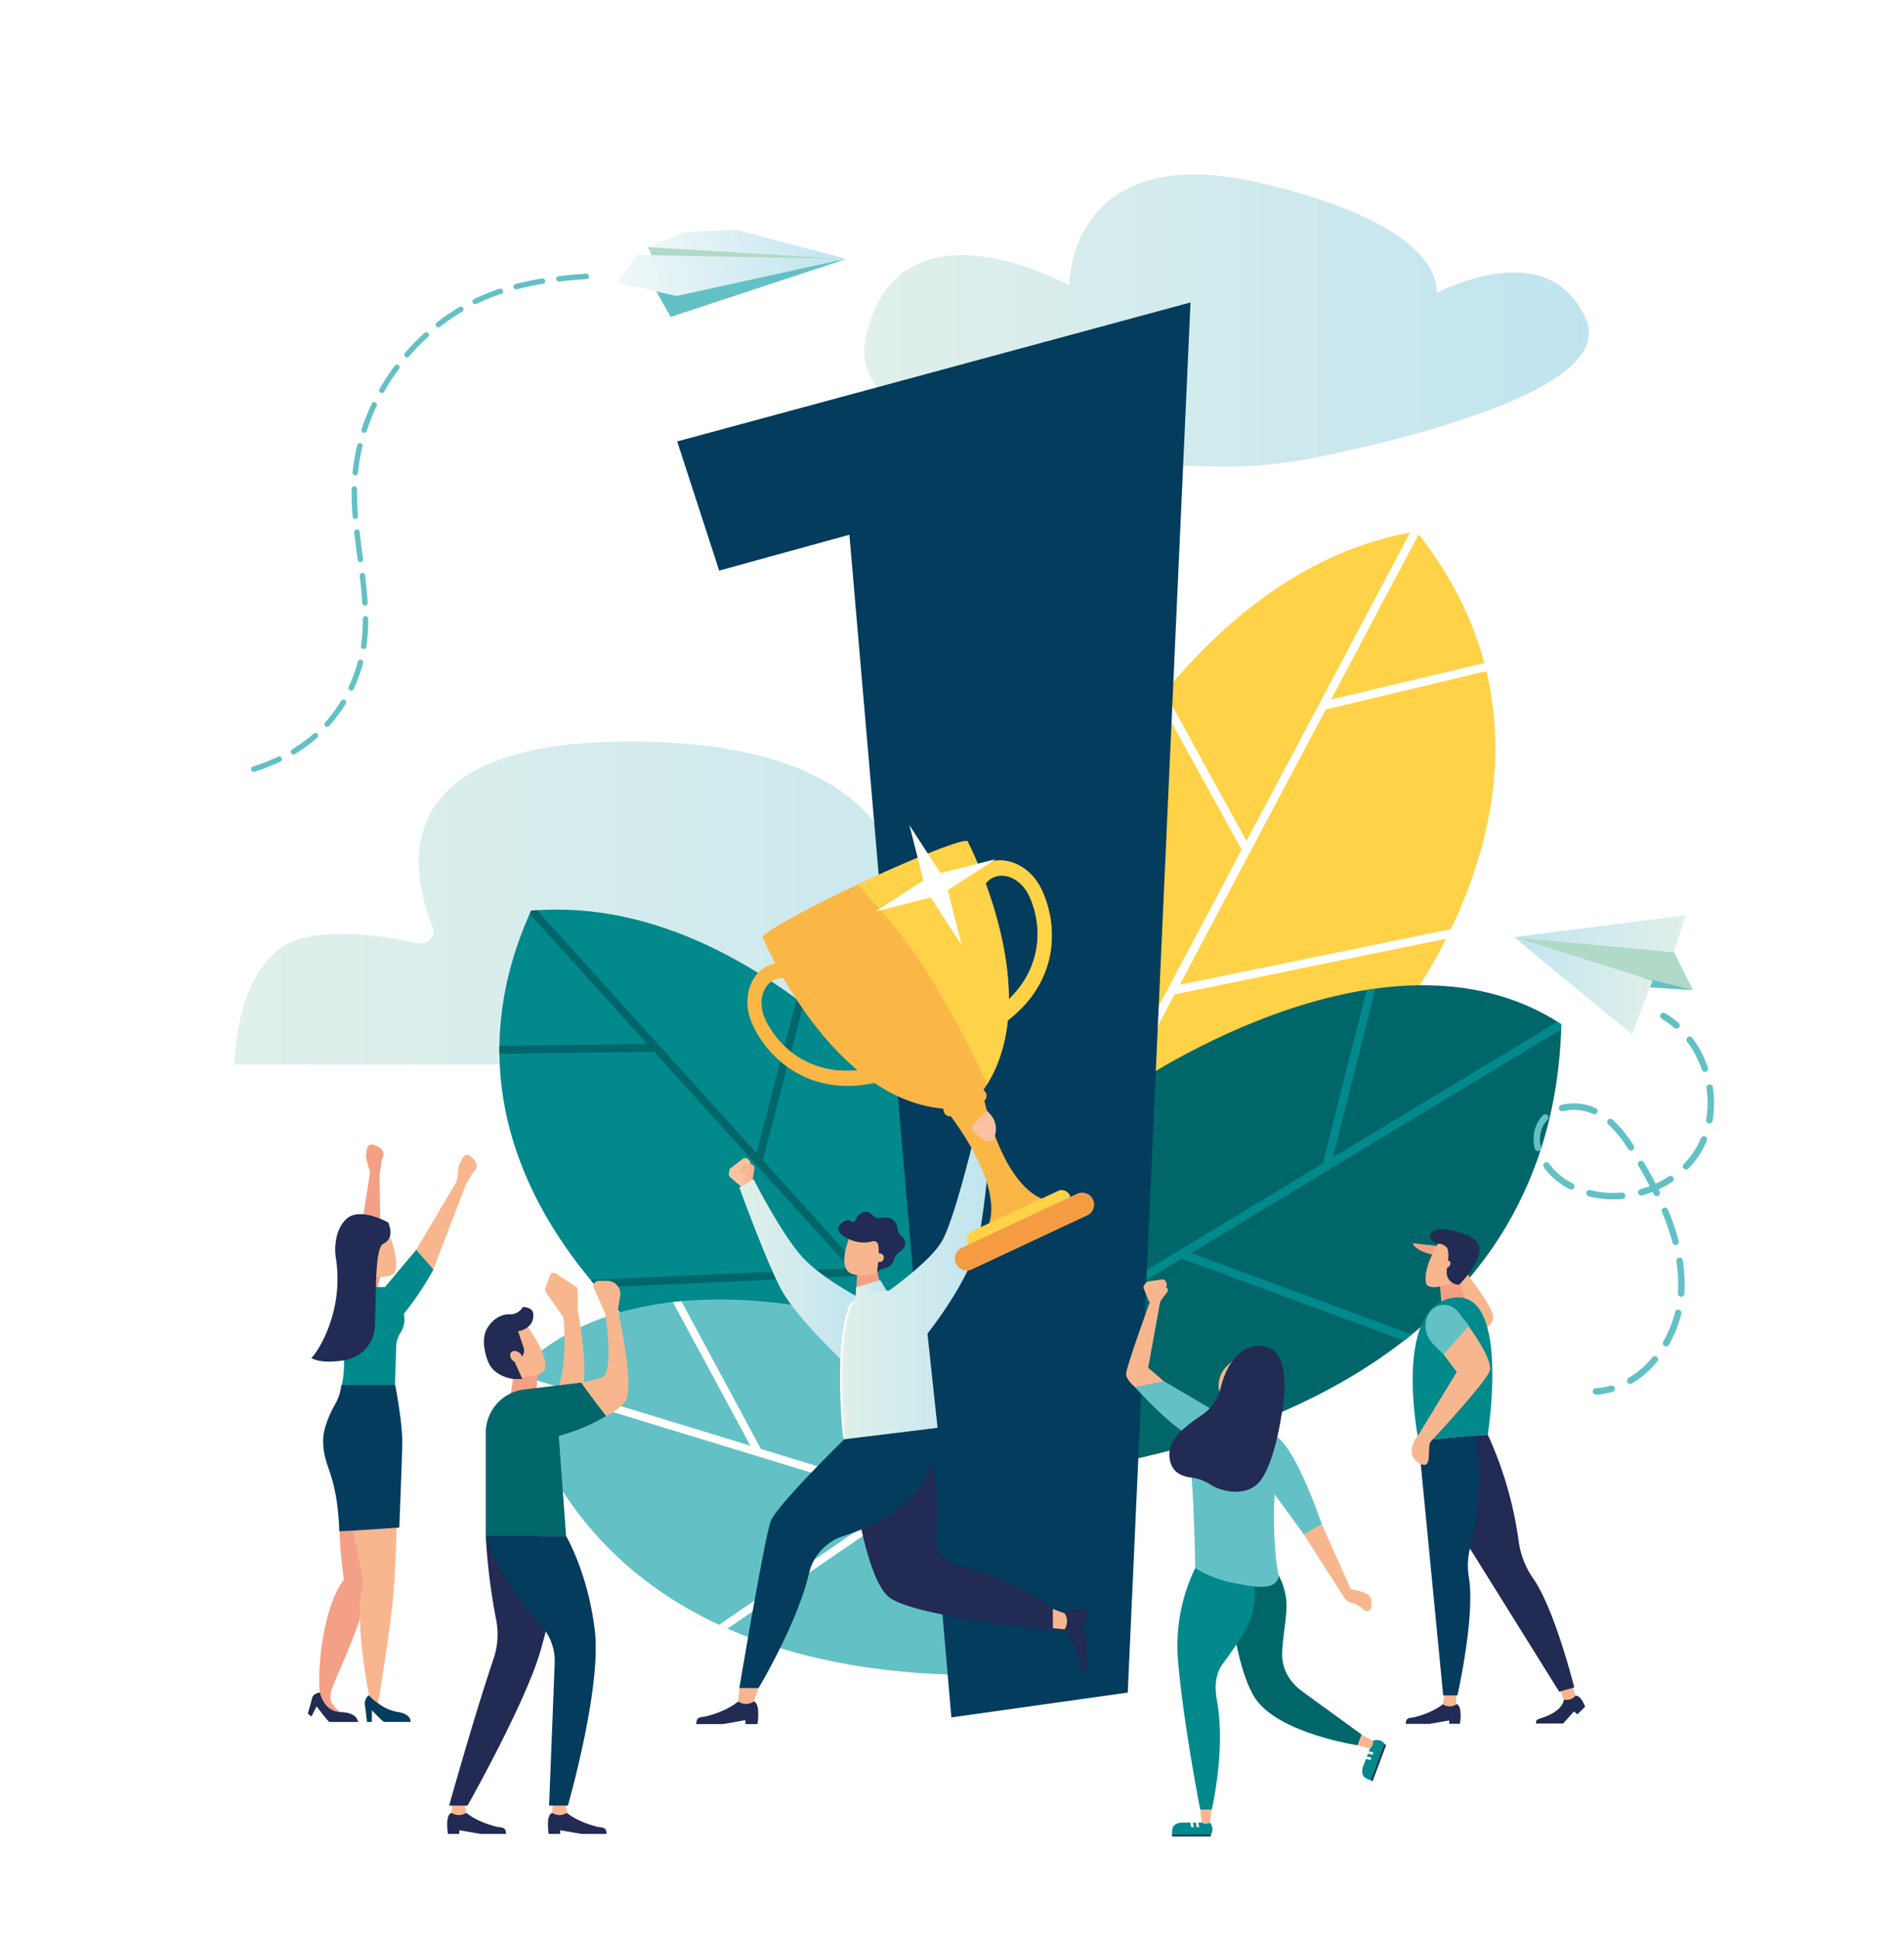 <svg id="_ÎÓÈ_1" data-name="—ÎÓÈ_1" xmlns="http://www.w3.org/2000/svg" xmlns:xlink="http://www.w3.org/1999/xlink" viewBox="0 0 641.97 653.64"><defs><style>.cls-1{fill:#fff;}.cls-2{fill:url(#_ÂÁ_Ï_ÌÌ_È_ËÂÌÚ_3);}.cls-3{fill:url(#_ÂÁ_Ï_ÌÌ_È_ËÂÌÚ_3-2);}.cls-4{fill:#01898c;}.cls-5{fill:#00666a;}.cls-6{fill:#63c1c5;}.cls-7{fill:#ffd247;}.cls-8{fill:#b0d9c8;}.cls-9{fill:url(#_ÂÁ_Ï_ÌÌ_È_ËÂÌÚ_3-3);}.cls-10{fill:url(#_ÂÁ_Ï_ÌÌ_È_ËÂÌÚ_3-4);}.cls-11{fill:#043c5e;}.cls-12{fill:url(#_ÂÁ_Ï_ÌÌ_È_ËÂÌÚ_2);}.cls-13{fill:url(#_ÂÁ_Ï_ÌÌ_È_ËÂÌÚ_2-2);}.cls-14{fill:#f9c3a1;}.cls-15{fill:#f8b68f;}.cls-16{fill:url(#_ÂÁ_Ï_ÌÌ_È_ËÂÌÚ_3-5);}.cls-17{fill:#212b53;}.cls-18{fill:url(#_ÂÁ_Ï_ÌÌ_È_ËÂÌÚ_3-6);}.cls-19{fill:#f4a086;}.cls-20{fill:url(#_ÂÁ_Ï_ÌÌ_È_ËÂÌÚ_3-7);}.cls-21{fill:#fab746;}.cls-22{fill:#f59c42;}</style><linearGradient id="_ÂÁ_Ï_ÌÌ_È_ËÂÌÚ_3" x1="684.8" y1="108.04" x2="929.14" y2="108.04" gradientTransform="translate(-393.36)" gradientUnits="userSpaceOnUse"><stop offset="0" stop-color="#e0f0eb"/><stop offset="1" stop-color="#c0e4ef"/></linearGradient><linearGradient id="_ÂÁ_Ï_ÌÌ_È_ËÂÌÚ_3-2" x1="760.42" y1="304.37" x2="1106.98" y2="304.37" gradientTransform="translate(-681.37)" xlink:href="#_ÂÁ_Ï_ÌÌ_È_ËÂÌÚ_3"/><linearGradient id="_ÂÁ_Ï_ÌÌ_È_ËÂÌÚ_3-3" x1="1107.55" y1="314.68" x2="1165.51" y2="314.68" gradientTransform="matrix(-1, 0, 0, 1, 1675.97, 0)" xlink:href="#_ÂÁ_Ï_ÌÌ_È_ËÂÌÚ_3"/><linearGradient id="_ÂÁ_Ï_ÌÌ_È_ËÂÌÚ_3-4" x1="1118.77" y1="332.21" x2="1165.51" y2="332.21" gradientTransform="matrix(-1, 0, 0, 1, 1675.97, 0)" xlink:href="#_ÂÁ_Ï_ÌÌ_È_ËÂÌÚ_3"/><linearGradient id="_ÂÁ_Ï_ÌÌ_È_ËÂÌÚ_2" x1="233.33" y1="96.25" x2="297.33" y2="96.25" gradientTransform="matrix(0.97, -0.24, 0.24, 0.97, -29.11, 55.55)" gradientUnits="userSpaceOnUse"><stop offset="0" stop-color="#f1f8f8"/><stop offset="1" stop-color="#c0e4ef"/></linearGradient><linearGradient id="_ÂÁ_Ï_ÌÌ_È_ËÂÌÚ_2-2" x1="220.26" y1="98" x2="296.92" y2="98" xlink:href="#_ÂÁ_Ï_ÌÌ_È_ËÂÌÚ_2"/><linearGradient id="_ÂÁ_Ï_ÌÌ_È_ËÂÌÚ_3-5" x1="249.29" y1="428.35" x2="292.07" y2="428.35" gradientTransform="matrix(1, 0, 0, 1, 0, 0)" xlink:href="#_ÂÁ_Ï_ÌÌ_È_ËÂÌÚ_3"/><linearGradient id="_ÂÁ_Ï_ÌÌ_È_ËÂÌÚ_3-6" x1="283.59" y1="434.99" x2="333.85" y2="434.99" gradientTransform="matrix(1, 0, 0, 1, 0, 0)" xlink:href="#_ÂÁ_Ï_ÌÌ_È_ËÂÌÚ_3"/><linearGradient id="_ÂÁ_Ï_ÌÌ_È_ËÂÌÚ_3-7" x1="288.53" y1="434.28" x2="298.96" y2="434.28" gradientTransform="matrix(1, 0, 0, 1, 0, 0)" xlink:href="#_ÂÁ_Ï_ÌÌ_È_ËÂÌÚ_3"/></defs><rect class="cls-1" width="641.97" height="653.64"/><path class="cls-2" d="M292.05,113.13c-8.91,38.72,82.41,43.7,120,44.12a147.14,147.14,0,0,0,31.05-2.95c31.82-6.45,101.48-23.4,91.71-46.44-12.61-29.73-50.47-9-50.47-9s4.75-22.45-59.68-37.27-64.17,34.57-64.17,34.57S303.24,64.48,292.05,113.13Z" transform="translate(0 0)"/><path class="cls-3" d="M79.05,358.83h338.4s18.36-23.22,0-38.84c-10.12-8.62-22.08-7.73-30.77-5.19-5.66,1.65-11.3-2.17-12.55-7.94-2.05-9.54-8.4-22-26.61-29.41-17.92-7.26-29.26,3.83-35.82,15.22a5.09,5.09,0,0,1-9.2-.94c-5.68-18-25.48-41.82-90.53-41.82-82.73,0-73.54,44-66.14,62.26a4.22,4.22,0,0,1-4.79,5.75C128.28,315.19,104.6,311.65,94,320,79.05,331.7,79.05,358.83,79.05,358.83Z" transform="translate(0 0)"/><path class="cls-4" d="M330.14,400.93s-66.27-101.17-151.07-94c-42.29,93.2,54.49,156.17,54.49,156.17l104,19.2Z" transform="translate(0 0)"/><path class="cls-5" d="M268.63,336.74l-13.58,51.89-74-81.85-2,.13c-.17.37-.31.73-.47,1.1l39.61,43.83-49.82.65v1.41l0,1.25,52.18-.68,66,73-87.4,3.93c.73.87,1.45,1.73,2.18,2.57l87.54-3.94L335.81,482l1.76.32-.24-2.62L257.19,391l13.75-52.53Z" transform="translate(0 0)"/><path class="cls-6" d="M363.87,559.89c-1.4-7.83.32-16,3.51-23.42l-54.79-85.39s-94-36.83-139.9,13.07c29.37,105.13,142.63,103.78,189.25,98.5C362.55,561.72,363.2,560.8,363.87,559.89Z" transform="translate(0 0)"/><path class="cls-1" d="M172.69,464.15l.45,1.53,130.75,39.93-61.41,42q1.43.66,2.85,1.29l61.82-42.33,51.08,15.6L356,518.73l-99.43-30.36-26.84-49.81c-1,.08-1.91.18-2.87.29L253,487.26l-79.22-24.19c-.34.36-.69.71-1,1.08Z" transform="translate(0 0)"/><path class="cls-7" d="M345.83,315.75S388,193.82,477.55,179.11c68,85.36-15.63,175.72-15.63,175.72l-102.56,47Z" transform="translate(0 0)"/><path class="cls-1" d="M392.7,233.31l27.58,50.12L475.44,179.5c.7-.13,1.4-.28,2.11-.39.27.33.51.67.77,1l-29.54,55.66,51.7-12.32c.13.49.24,1,.37,1.46l.3,1.3L447,239.12l-49.23,92.77,91.42-18.73c-.53,1.09-1.05,2.17-1.59,3.22l-91.56,18.77-35,65.87-1.73.8-.44-2.77,59.77-112.62-27.93-50.74Z" transform="translate(0 0)"/><path class="cls-5" d="M353.7,494.12c-.59-8.47-4.51-16.51-9.74-23.31l34.4-102.61s87.61-62.6,148.09-23c-3,116.39-120.44,144.53-170,151.23C355.54,495.66,354.64,494.88,353.7,494.12Z" transform="translate(0 0)"/><path class="cls-4" d="M526.45,345.24c0,.56,0,1.13-.06,1.69l-124.82,75.4,74.48,27.46c-.86.7-1.73,1.39-2.6,2.07l-75-27.65-48.75,29.45,1.4-4.16L446,392.16l14.77-58.52c1-.16,2-.3,3-.44l-14.35,56.87,75.62-45.68c.45.28.91.55,1.35.84Z" transform="translate(0 0)"/><polygon class="cls-8" points="564.36 320.91 570.86 333.71 557.2 330.59 510.46 315.86 564.36 320.91"/><polygon class="cls-6" points="570.86 333.71 547.65 332.27 553.34 329.38 570.86 333.71"/><polygon class="cls-9" points="564.36 320.91 568.42 308.45 510.46 315.86 564.36 320.91"/><polygon class="cls-10" points="510.46 315.86 557.2 330.59 550.23 348.56 510.46 315.86"/><path class="cls-6" d="M565.74,346.59a1.35,1.35,0,0,0,.33-.26,1.09,1.09,0,0,0-.11-1.54,30,30,0,0,0-4.59-3.31,1.09,1.09,0,1,0-1.11,1.88,28.16,28.16,0,0,1,4.27,3.08A1.1,1.1,0,0,0,565.74,346.59Z" transform="translate(0 0)"/><path class="cls-6" d="M548.75,465.91a1.1,1.1,0,0,1,.39-1.5,30.7,30.7,0,0,0,8-6.94,1.08,1.08,0,0,1,1.53-.14,1.09,1.09,0,0,1,.15,1.54,33.12,33.12,0,0,1-8.58,7.43l-.06,0A1.1,1.1,0,0,1,548.75,465.91Zm12.44-12.24a1.11,1.11,0,0,1-.41-1.49,39.06,39.06,0,0,0,4-9.94,1.09,1.09,0,0,1,1.32-.8,1.11,1.11,0,0,1,.8,1.33,41.39,41.39,0,0,1-4.19,10.49,1.1,1.1,0,0,1-1.49.41Zm5.56-16.61a1.09,1.09,0,0,1-1-1.16l0-.49a50.46,50.46,0,0,0-.53-10.27,1.09,1.09,0,1,1,2.16-.32,52.49,52.49,0,0,1,.55,10.7l0,.53a1.09,1.09,0,0,1-.59.9A1,1,0,0,1,566.75,437.06Zm-1.51-17.49a1.09,1.09,0,0,1-1.33-.78,80.68,80.68,0,0,0-3.55-10.28,1.11,1.11,0,0,1,.59-1.43,1.08,1.08,0,0,1,1.42.59A79.91,79.91,0,0,1,566,418.23a1.09,1.09,0,0,1-.55,1.25A1.45,1.45,0,0,1,565.24,419.57Zm-6.14-16.52a1.1,1.1,0,0,1-1.46-.5l-.41-.82a35.58,35.58,0,0,1-3.53,1.17,1.09,1.09,0,0,1-1.34-.76,1.08,1.08,0,0,1,.76-1.34c1-.29,2.09-.64,3.11-1-1.13-2.17-2.38-4.43-3.79-6.86a1.09,1.09,0,1,1,1.88-1.09c1.47,2.51,2.76,4.85,3.93,7.1a33.51,33.51,0,0,0,4.55-2.53A1.09,1.09,0,0,1,564,398.2a35.77,35.77,0,0,1-4.77,2.67l.36.72a1.09,1.09,0,0,1-.49,1.45Zm8.63-9.19a1.07,1.07,0,0,1,0-1.54,28.13,28.13,0,0,0,4-5.18,29.37,29.37,0,0,0,1.81-3.64,1.09,1.09,0,0,1,2,.83,29.81,29.81,0,0,1-1.95,3.92,30.28,30.28,0,0,1-4.3,5.59,1,1,0,0,1-.29.21A1.08,1.08,0,0,1,567.73,393.86ZM547,404.11a34.09,34.09,0,0,1-11.31-.88,1.09,1.09,0,0,1,.54-2.12,31.85,31.85,0,0,0,10.58.83,1.09,1.09,0,0,1,1.18,1,1.1,1.1,0,0,1-.59,1.07A1.08,1.08,0,0,1,547,404.11Zm29.14-25.46a1.09,1.09,0,0,1-.88-1.27,33.21,33.21,0,0,0,.1-10.63,1.09,1.09,0,1,1,2.16-.32,35.55,35.55,0,0,1-.11,11.33,1.11,1.11,0,0,1-.58.79A1.15,1.15,0,0,1,576.14,378.65Zm-46.86,22.17a28,28,0,0,1-2.56-1.48,23.09,23.09,0,0,1-6.17-5.9,1.08,1.08,0,0,1,.24-1.52,1.1,1.1,0,0,1,1.53.25,21.35,21.35,0,0,0,5.59,5.34,26.14,26.14,0,0,0,2.37,1.37,1.09,1.09,0,0,1,0,1.94A1.05,1.05,0,0,1,529.28,400.82ZM549,387.3a40.08,40.08,0,0,0-6.74-8.32,1.09,1.09,0,0,1,1.46-1.63,43.14,43.14,0,0,1,7.12,8.76,1.09,1.09,0,0,1-.33,1.51l-.09.06A1.11,1.11,0,0,1,549,387.3Zm26.19-26.1a1.08,1.08,0,0,1-1.38-.68,36,36,0,0,0-1.9-4.48,34,34,0,0,0-3.07-4.93,1.09,1.09,0,0,1,.22-1.53,1.07,1.07,0,0,1,1.52.22,35.25,35.25,0,0,1,3.27,5.25,36.48,36.48,0,0,1,2,4.77,1.08,1.08,0,0,1-.54,1.32A.59.59,0,0,1,575.22,361.2Zm-56.37,26.73a1.09,1.09,0,0,1-1.32-.79,12.11,12.11,0,0,1,.89-8.71,11.2,11.2,0,0,1,1.87-2.57,1.09,1.09,0,0,1,1.54,0,1.1,1.1,0,0,1,0,1.55,8.86,8.86,0,0,0-1.5,2.05,9.85,9.85,0,0,0-.7,7.17,1.08,1.08,0,0,1-.57,1.23A.92.92,0,0,1,518.85,387.93Zm18.25-12.47a15.61,15.61,0,0,0-10.05-.95,1.09,1.09,0,1,1-.54-2.11A17.57,17.57,0,0,1,538,373.48a1.09,1.09,0,0,1,0,2A1.08,1.08,0,0,1,537.1,375.46Z" transform="translate(0 0)"/><path class="cls-6" d="M544,469a1.1,1.1,0,0,0-.8-2,23.53,23.53,0,0,1-5.13.87,1.09,1.09,0,1,0,.12,2.18,25.52,25.52,0,0,0,5.61-.95Z" transform="translate(0 0)"/><path class="cls-11" d="M401.4,101.94,380.24,570.47l-59.47,8.37L286.39,180.23l-43.91,12.09-14.15-43.54Z" transform="translate(0 0)"/><polygon class="cls-12" points="285.41 87.28 248.14 77.42 230.59 78.27 218.42 83.29 285.41 87.28"/><polyline class="cls-8" points="285.41 87.28 220.15 86.89 218.42 83.29"/><polygon class="cls-6" points="221.04 97.85 221.15 97.96 226.11 106.83 285.25 87.32 221.04 97.85"/><polygon class="cls-13" points="207.93 95.21 214.9 85.92 284.98 87.28 228.08 99.76 207.93 95.21"/><path class="cls-6" d="M100.5,251.26a47.4,47.4,0,0,0,5.26-4,.91.91,0,0,1,1.29.08.92.92,0,0,1-.07,1.3,49.87,49.87,0,0,1-5.47,4.19c-.68.46-1.38.89-2.08,1.31a.93.93,0,0,1-1.26-.31.91.91,0,0,1,.32-1.26C99.17,252.12,99.84,251.7,100.5,251.26Z" transform="translate(0 0)"/><path class="cls-6" d="M188.36,93.07c2.86-.34,5.87-.61,9.19-.82a.92.92,0,1,1,.12,1.83c-3.29.21-6.26.47-9.1.81a1,1,0,0,1-.46-.06.94.94,0,0,1-.56-.74A.91.91,0,0,1,188.36,93.07Z" transform="translate(0 0)"/><path class="cls-6" d="M173.67,97.47a.9.9,0,0,1-.54-.61.92.92,0,0,1,.66-1.12c2.85-.75,5.9-1.38,9.07-1.9a.92.92,0,0,1,.29,1.81c-3.1.51-6.1,1.14-8.9,1.86A.83.83,0,0,1,173.67,97.47Z" transform="translate(0 0)"/><path class="cls-6" d="M115,236.21a.92.92,0,0,1,1.57,1,51.71,51.71,0,0,1-5.6,7.48.91.91,0,0,1-1,.23.77.77,0,0,1-.27-.17.92.92,0,0,1-.06-1.29A49.22,49.22,0,0,0,115,236.21Z" transform="translate(0 0)"/><path class="cls-6" d="M118,232.68a.92.92,0,0,1-.44-1.22c.35-.74.69-1.49,1-2.25a47.65,47.65,0,0,0,2.08-6.21.91.91,0,0,1,1.12-.65.91.91,0,0,1,.65,1.11,50.43,50.43,0,0,1-2.15,6.46c-.33.78-.67,1.56-1,2.32a.91.91,0,0,1-1.18.46Z" transform="translate(0 0)"/><path class="cls-6" d="M122.48,218.74a.73.73,0,0,1-.21-.06.91.91,0,0,1-.56-1,63.76,63.76,0,0,0,.62-9,.92.92,0,1,1,1.83,0,63.21,63.21,0,0,1-.64,9.28A.9.9,0,0,1,122.48,218.74Z" transform="translate(0 0)"/><path class="cls-6" d="M127,136.82c-.52,1.1-1,2.2-1.46,3.31-.7,1.68-1.33,3.4-1.89,5.11a.92.92,0,0,1-1.16.59l-.07,0a.93.93,0,0,1-.52-1.13c.57-1.76,1.22-3.52,1.94-5.25q.7-1.71,1.5-3.39a.87.87,0,0,1,1.22-.44A.92.92,0,0,1,127,136.82Z" transform="translate(0 0)"/><path class="cls-6" d="M122.21,150.47a65.57,65.57,0,0,0-1.51,8.93.92.92,0,0,1-1,.82.77.77,0,0,1-.26-.07.92.92,0,0,1-.56-.94,67.44,67.44,0,0,1,1.56-9.16.91.91,0,1,1,1.78.42Z" transform="translate(0 0)"/><path class="cls-6" d="M134.49,124.4a73.72,73.72,0,0,0-4.94,7.6.92.92,0,0,1-1.15.39l-.11,0a.92.92,0,0,1-.34-1.25,74.6,74.6,0,0,1,5.07-7.78.92.92,0,1,1,1.47,1.09Z" transform="translate(0 0)"/><path class="cls-6" d="M148.37,110.14a.89.89,0,0,1-.91.13.94.94,0,0,1-.38-.28.92.92,0,0,1,.16-1.29,72.32,72.32,0,0,1,7.68-5.24.92.92,0,0,1,.94,1.58A70.62,70.62,0,0,0,148.37,110.14Z" transform="translate(0 0)"/><path class="cls-6" d="M121.63,189.48a1,1,0,0,1-.48-.06.9.9,0,0,1-.55-.73l-.16-1.15c-.35-2.66-.71-5.32-1-8a.92.92,0,1,1,1.82-.2c.31,2.64.66,5.29,1,7.94l.15,1.15A.91.91,0,0,1,121.63,189.48Z" transform="translate(0 0)"/><path class="cls-6" d="M137.89,120.15a.93.93,0,0,1-1,.25,1.17,1.17,0,0,1-.25-.16.92.92,0,0,1-.09-1.29,75.49,75.49,0,0,1,6.48-6.66.92.92,0,1,1,1.23,1.36A73.24,73.24,0,0,0,137.89,120.15Z" transform="translate(0 0)"/><path class="cls-6" d="M122.1,193.13a.91.91,0,0,1,1,.8c.43,3.58.71,6.5.87,9.2a.92.92,0,0,1-.86,1,1.1,1.1,0,0,1-.41-.07.94.94,0,0,1-.57-.79c-.15-2.66-.43-5.55-.85-9.09A.9.9,0,0,1,122.1,193.13Z" transform="translate(0 0)"/><path class="cls-6" d="M93.7,255.06a.92.92,0,1,1,.78,1.66,73.77,73.77,0,0,1-8.64,3.4.93.93,0,0,1-1.16-.59.92.92,0,0,1,.59-1.16A73.76,73.76,0,0,0,93.7,255.06Z" transform="translate(0 0)"/><path class="cls-6" d="M119.49,163.89a.92.92,0,0,1,.9.93c0,2.8.06,5.77.33,9.08a.92.92,0,0,1-.85,1,1,1,0,0,1-.42-.06.9.9,0,0,1-.56-.78c-.28-3.37-.38-6.4-.34-9.26A.92.92,0,0,1,119.49,163.89Z" transform="translate(0 0)"/><path class="cls-6" d="M165.4,98.4c1-.38,2-.74,3-1.09a.92.92,0,0,1,.58,1.75c-1,.33-2,.68-3,1.06-1.83.69-3.65,1.48-5.42,2.35a.92.92,0,0,1-.8-1.65C161.65,99.93,163.53,99.12,165.4,98.4Z" transform="translate(0 0)"/><path class="cls-14" d="M250.1,400.14l-3.93-3.37a1.34,1.34,0,0,1-.43-1.21l.17-1.08a1.29,1.29,0,0,1,.51-.86l4.08-3.05a1.27,1.27,0,0,1,1.6.07l.48.42a1.31,1.31,0,0,1,.44.87l.61,6.49Z" transform="translate(0 0)"/><path class="cls-15" d="M253.63,398.42l.72-4.58a1.25,1.25,0,0,0-1.31-1.46l-2,.14c-.52,0-1.74,2.66-1.74,2.66s1.57,1.4,2.44-1.12a2,2,0,0,0,1,.19,5.74,5.74,0,0,0-1.67,5.41Z" transform="translate(0 0)"/><path class="cls-16" d="M249.29,400.23s9.21,25.5,14.32,34.76,21.05,24.27,21.05,24.27l7.41-20.61s-14.32-7.15-21.39-14.78-16.61-26.43-16.61-26.43Z" transform="translate(0 0)"/><path class="cls-17" d="M359,549.15s3,3.35,4.93,11c.42,1.68-.14,3.5,2.57,3.5v-9.27l-1.3-7.71h1.3v-4.17s-6.65-1.16-7.5,1.28Z" transform="translate(0 0)"/><path class="cls-15" d="M354.17,548.68l4.78.47h0a4.81,4.81,0,0,0,.17-5.1l-.17-.28L354.17,542Z" transform="translate(0 0)"/><path class="cls-17" d="M311.67,481.81s5.6,17,4,35.64a9.72,9.72,0,0,0,7.82,10.37c14.7,2.84,31.5,13.88,31.5,13.88v7.68s-45.45-4.19-54.92-10.83-14-49.95-14-49.95Z" transform="translate(0 0)"/><path class="cls-18" d="M290.26,435.16c-10.3,7-5.6,49.95-5.6,49.95l31.46-3.84-3.41-31.79s14.32-17.87,17.05-30.94,4.09-33.68,4.09-33.68h-5.8s-6.48,26.87-10.57,33.68S299.75,435,299.75,435Z" transform="translate(0 0)"/><path class="cls-1" d="M284.93,484.43c-.45-4.64-3-33.63,2.53-45.17-.13-.25-.26-.5-.38-.76-6.23,11.95-3.13,43.16-2.78,46.43C284.5,484.76,284.72,484.6,284.93,484.43Z" transform="translate(0 0)"/><path class="cls-17" d="M248.89,573.46s-3.27,3.1-10.72,5c-1.64.43-3.41-.15-3.41,2.63h9.05l7.52-1.33v1.33h4.07s1.13-6.81-1.25-7.68Z" transform="translate(0 0)"/><path class="cls-15" d="M249.35,568.56l-.46,4.9h0a4.51,4.51,0,0,0,5,.17l.28-.17,1.69-4.9Z" transform="translate(0 0)"/><path class="cls-19" d="M297.16,434.51l-1.38-6-6.74.77-.5,7.14a1.85,1.85,0,0,0,.14.14A18.9,18.9,0,0,1,297.16,434.51Z" transform="translate(0 0)"/><path class="cls-15" d="M299.47,416.77l-1.76,9.45c-.92-.17-1.6.77-1.55,1.68a2.06,2.06,0,0,0-.25.68,10.54,10.54,0,0,1-8.55.8c-5.72-2-.59-13.13-.59-13.13Z" transform="translate(0 0)"/><path class="cls-17" d="M301.46,424.34a5.91,5.91,0,0,1,1.84-2.42c3.73-2.48,1.05-5.05.09-5.9s-.54-3.07-1.89-4.5c-2.06-2.18-4.54-.58-6-1.07s-2.09-2.64-4.38-1.88-2.3,2.52-3.09,3.15-1.78-1.56-4.19.44c-3.66,3,2.39,5.44,2.39,5.44a11.19,11.19,0,0,0,8,.77,1.48,1.48,0,0,1,1.69.69c.88,1.67-.19,9.61-.19,9.61l1.69-1.07S300.82,427.51,301.46,424.34Z" transform="translate(0 0)"/><path class="cls-15" d="M297.82,424.62a1.42,1.42,0,0,1-2,.53,1.5,1.5,0,0,1-.52-2,1.43,1.43,0,0,1,2-.53A1.49,1.49,0,0,1,297.82,424.62Z" transform="translate(0 0)"/><path class="cls-11" d="M284.66,485.11s-22.77,22.21-24.81,27.64-10.56,56.19-10.56,56.19h6.48s13-21.63,17-38.62a17.28,17.28,0,0,1,11.55-12.59c35.86-11.39,31.83-36.46,31.83-36.46Z" transform="translate(0 0)"/><polygon class="cls-20" points="288.67 433.86 288.53 437.13 298.96 435 296.77 431.44 288.67 433.86"/><path class="cls-21" d="M298.87,364l-2.24.56c-22.31,5.72-37-6.66-42.81-19-2.49-5.28-2.4-11.25.23-15.58a10.93,10.93,0,0,1,10.68-5.4l6.69.64,12.07,11.89.39.48a30.78,30.78,0,0,0,7.58,8.1l.72.54.28.88a36.26,36.26,0,0,0,1.24,3.42,30.84,30.84,0,0,0,6.08,9.22L302.9,363Zm-18.7-23.47-10.54-10.38-5-.47a6.67,6.67,0,0,0-6.53,3.31c-1.75,2.88-1.78,6.93-.06,10.57,4.82,10.24,17,20.49,35.65,16.36a36.53,36.53,0,0,1-4.38-7.59c-.39-.93-.75-1.89-1.14-3.06A36.19,36.19,0,0,1,280.17,340.51Z" transform="translate(0 0)"/><path class="cls-21" d="M333.24,348.81l-.52-4.49a31,31,0,0,0-3.18-10.58c-.48-.94-1.05-1.91-1.83-3.14l-.49-.78,0-.9a31.16,31.16,0,0,0-1.36-11l-.12-.6-1.39-16.89,3.8-5.54a10.91,10.91,0,0,1,11-4.74c5,.76,9.65,4.51,12.11,9.81,5.75,12.36,5.83,31.58-12.85,45l-1.87,1.37Zm-1.14-20.09c.64,1,1.15,1.95,1.61,2.84a36.13,36.13,0,0,1,3,8.23c15.13-11.68,15.07-27.59,10.29-37.86-1.69-3.64-4.81-6.22-8.14-6.72a6.66,6.66,0,0,0-6.73,2.89l-2.82,4.11L330.54,317A36.5,36.5,0,0,1,332.1,328.72Z" transform="translate(0 0)"/><path class="cls-21" d="M331.16,367.93c-8.32-37-35.5-24.3-12.43,5.81s13.55,41.19,13.55,41.19h0a43.36,43.36,0,0,0,21.82-10.2h0S339.49,404.94,331.16,367.93Z" transform="translate(0 0)"/><path class="cls-21" d="M326.28,283.71s0-.06,0-.08c-.61-1.3-16.58,4.88-35.68,13.82S256.54,314.67,257.14,316c0,0,.06,0,.08,0,.52,1.25,22.89,54.36,60.86,57.67a1.88,1.88,0,0,0,.14,1l.18.38a2,2,0,0,0,2.66,1l10.4-4.86a2,2,0,0,0,1-2.66l-.18-.38a2,2,0,0,0-.71-.78C353.35,336.11,326.89,284.86,326.28,283.71Z" transform="translate(0 0)"/><path class="cls-7" d="M333.24,348.81l-.52-4.49a31,31,0,0,0-3.18-10.58c-.48-.94-1.05-1.91-1.83-3.14l-.49-.78,0-.9a31.16,31.16,0,0,0-1.36-11l-.12-.6-1.39-16.89,3.8-5.54a10.91,10.91,0,0,1,11-4.74c5,.76,9.65,4.51,12.11,9.81,5.75,12.36,5.83,31.58-12.85,45l-1.87,1.37Zm-1.14-20.09c.64,1,1.15,1.95,1.61,2.84a36.13,36.13,0,0,1,3,8.23c15.13-11.68,15.07-27.59,10.29-37.86-1.69-3.64-4.81-6.22-8.14-6.72a6.66,6.66,0,0,0-6.73,2.89l-2.82,4.11L330.54,317A36.5,36.5,0,0,1,332.1,328.72Z" transform="translate(0 0)"/><path class="cls-7" d="M326.28,283.71s0-.06,0-.08c-.61-1.3-16.58,4.88-35.68,13.82l-1.48.69c2.71,2.94,5.34,5.94,8,8.89a168.18,168.18,0,0,1,18.71,26,331.24,331.24,0,0,1,17,32.39C352.28,334.05,326.87,284.84,326.28,283.71Z" transform="translate(0 0)"/><polygon class="cls-1" points="319.56 300.03 335.71 289.57 317.09 294.28 306.63 278.12 311.35 296.74 295.19 307.2 313.81 302.49 324.27 318.65 319.56 300.03"/><path class="cls-7" d="M359.25,406.87l-29,13.57a3,3,0,0,1-4-1.45h0a3,3,0,0,1,1.44-4l29-13.57a3,3,0,0,1,4,1.45h0A3,3,0,0,1,359.25,406.87Z" transform="translate(0 0)"/><path class="cls-22" d="M366.57,409.64l-38.9,18.2a4,4,0,0,1-5.34-1.94h0a4,4,0,0,1,1.94-5.34l38.9-18.19a4,4,0,0,1,5.34,1.93h0A4,4,0,0,1,366.57,409.64Z" transform="translate(0 0)"/><path class="cls-14" d="M333.72,375.36a7.46,7.46,0,0,1,1.35,8.35l0,.08a1.35,1.35,0,0,1-1.06.75l-1.08.12a1.26,1.26,0,0,1-.95-.27L328,381.26a1.31,1.31,0,0,1-.35-1.59l.28-.58a1.35,1.35,0,0,1,.73-.66l4.11-4.06Z" transform="translate(0 0)"/><polygon class="cls-19" points="127.98 395.97 128.41 425.94 120.27 423.78 124.86 394.56 127.98 395.97"/><path class="cls-19" d="M123.62,388.6a4.36,4.36,0,0,0,.19,3.1l1.06,3.93.74.38,2.39.86c-.37-.75-.15.06-.15.06l.86-6.06s2.55-3.56-3.06-5.08a1.34,1.34,0,0,0-1.45.48A3.4,3.4,0,0,0,123.62,388.6Z" transform="translate(0 0)"/><path class="cls-5" d="M123.88,449.52a176.77,176.77,0,0,0,4.53-23.58l-7.85-4L117,432.31Z" transform="translate(0 0)"/><path class="cls-19" d="M107.85,570.77l3.41.59c.71-4.23,11.32-24.29,12.18-34.72a235.56,235.56,0,0,1,3.65-24.44l-11.42-3.4s-2.89,0,.29,23.58C108.82,541.75,106.91,563,107.85,570.77Z" transform="translate(0 0)"/><path class="cls-15" d="M116.25,500.23s2.68,16.13,6.41,33.38c-3.89,10.41,2,39.48,2.15,39.37.45-.42,2.5,2.11,2.5,2.11s4.33-25.65,5.29-37.22,1.19-25.67,1.19-25.67Z" transform="translate(0 0)"/><path class="cls-11" d="M124.33,571.36a3.8,3.8,0,0,0-1.33,3.13c.3,1.76.72,5.87.72,5.87h1.67l0-3.83c0-.25,3.58,3.83,4.19,3.83h8.84s.58-2.58-4.61-3.42S124.33,571.36,124.33,571.36Z" transform="translate(0 0)"/><path class="cls-19" d="M111.65,568.44l-.23,3.66a3.38,3.38,0,0,0,.6,2.16,13.4,13.4,0,0,0,2.66,2.76c-2.57.83-4.9-2-6.12-3.95a4.58,4.58,0,0,1-.66-3.14l.43-2.88Z" transform="translate(0 0)"/><path class="cls-17" d="M107.85,570.45s-2.25.2-2.63,1.92-1.44,5.18-1.44,5.18l1.23,1,1.73-3.44s3.73,5,4.33,5.27h9.64s0-3.19-6-3.34C109.11,576.89,107.85,570.45,107.85,570.45Z" transform="translate(0 0)"/><polygon class="cls-15" points="156.83 399.84 146.12 427.84 139.36 422.82 154.45 397.38 156.83 399.84"/><path class="cls-15" d="M155.5,391.38a4.38,4.38,0,0,0-1,2.95l-.47,4.05.55.62,1.9,1.68c-.07-.83-.16,0-.16,0l3-5.3s3.69-2.37-1-5.85a1.33,1.33,0,0,0-1.53-.1A3.47,3.47,0,0,0,155.5,391.38Z" transform="translate(0 0)"/><polygon class="cls-19" points="127.09 434.7 120.18 434.7 122.94 426.59 128.34 429.91 127.09 434.7"/><path class="cls-4" d="M136.26,443.43c0-.2-.08-.37-.12-.56a104.67,104.67,0,0,0,10-15l-5.81-6.61-10.54,12.54-3.88,0a7.76,7.76,0,0,0-9.81,1.26c-1.67,1.72-2.78,6.39-1.66,11.33,3.07,13.62.67,20.82.67,20.82l17.81,6.64s.41-11.84.68-20.14v0a9.18,9.18,0,0,1,1.44-4.54A8.18,8.18,0,0,0,136.26,443.43Z" transform="translate(0 0)"/><path class="cls-15" d="M129.51,412l-11.32,4,1.12,8.45a2.17,2.17,0,0,0,.07.35l.65.13.1,0,.11,0a7.75,7.75,0,0,1,5.29,5.29,13.24,13.24,0,0,0,4.9-.06,4.92,4.92,0,0,0,2.57-1.11C135.39,423.87,129.51,412,129.51,412Z" transform="translate(0 0)"/><path class="cls-17" d="M129.25,419.2c-3,1.49-2.33,17.2-2.85,27.9a12.18,12.18,0,0,1-10.3,11.37c-4,.64-8.47.76-11.14-.76,1.77-1.45,11.29-15.46,8.24-34-.4-2.44-.45-9.24,3.67-12.94,4.56-4.1,14,1.25,14,1.25S133.44,417.15,129.25,419.2Z" transform="translate(0 0)"/><path class="cls-11" d="M133.25,466.79s2.38,12.07,2.38,19.25c0,3.95-1,28.8-1,28.8s-16.93,1.23-20.21,1.23c-.82-20.37-5.46-21-5.46-30.5,0-4.12,2.11-8.79,3.74-11.76a17.21,17.21,0,0,0,2.35-6.61l.11-.38Z" transform="translate(0 0)"/><path class="cls-7" d="M113.63,512.24" transform="translate(0 0)"/><path class="cls-17" d="M191.13,611s3.09,2.87,10.15,4.67c1.56.39,3.23-.14,3.23,2.43H196l-7.13-1.23v1.23H185s-1.07-6.3,1.18-7.1Z" transform="translate(0 0)"/><path class="cls-15" d="M190.37,606.46l.76,4.52h0a4.38,4.38,0,0,1-4.72.16l-.26-.16.38-4.52Z" transform="translate(0 0)"/><path class="cls-17" d="M157.22,611s3.1,2.87,10.16,4.67c1.55.39,3.23-.14,3.23,2.43H162l-7.13-1.23v1.23h-3.84s-1.08-6.3,1.17-7.1Z" transform="translate(0 0)"/><path class="cls-15" d="M156.46,606.46l.76,4.52h0a4.37,4.37,0,0,1-4.71.16l-.27-.16.39-4.52Z" transform="translate(0 0)"/><path class="cls-15" d="M184,435.47a1.28,1.28,0,0,1-.15-1.18l1.59-4.42a1.29,1.29,0,0,1,1.92-.64l6.85,4.48a1.29,1.29,0,0,1,.58,1.08v6.72s3.43,18.16,1.81,25.3-6.75,1.63-8.15.41c3-9,1.52-23.21,1.52-23.21Z" transform="translate(0 0)"/><path class="cls-15" d="M196.09,480.77s11.16-3.55,14.66-8.33-2.43-30.93-2.43-30.93l.77-4.71a4.38,4.38,0,0,0-4.29-5.08l-3,0a1.7,1.7,0,0,0-1.57,2.4l3.92,8.82s2.94,19.81-1.18,21.31a46.18,46.18,0,0,1-10.48,2.18Z" transform="translate(0 0)"/><path class="cls-17" d="M163.78,517.71A210,210,0,0,0,167.3,546a25.23,25.23,0,0,1-.87,13c-6.66,19.8-15,49.56-15,49.56h6.21s19.88-35.18,24.73-52.63,5.68-23,5.68-23l-5.77-15.23Z" transform="translate(0 0)"/><path class="cls-15" d="M175.46,444l-11.18,7.29,3.45,8.83c.05.13.11.25.17.37.24,0,.49,0,.74,0h.23a8.62,8.62,0,0,1,7.13,4.32,15.05,15.05,0,0,0,5.28-1.37,5.38,5.38,0,0,0,2.48-1.89C185,455.27,175.46,444,175.46,444Z" transform="translate(0 0)"/><polygon class="cls-19" points="172.99 464.79 172.01 470.89 180.66 470.89 181.28 463.42 172.99 464.79"/><path class="cls-17" d="M176.13,464.79,173.51,459l1.7-1.07a3.22,3.22,0,0,0,1.33-3.76l-1.87-5.49s5.32-.65,5.16-5.6c0-2.56-3.51-2.57-3.51-2.57A5.11,5.11,0,0,1,172,443c-1.39-.17-5.23.34-7.82,4.86-1.75,3-1,7.81.53,11.38,1.36,3.2,4.83,5,8.27,5.52Z" transform="translate(0 0)"/><path class="cls-15" d="M172.09,456.25a2.48,2.48,0,0,0,1.42,2.72c1.09.58,2.23.3,2.54-.61a2.47,2.47,0,0,0-1.41-2.72C173.55,455.06,172.41,455.34,172.09,456.25Z" transform="translate(0 0)"/><path class="cls-5" d="M190.87,517.71H163.78V482.94a14.74,14.74,0,0,1,13.37-14.68L196,466s2.21,3.39,8.39,11.27a63.67,63.67,0,0,1-16,6.69Z" transform="translate(0 0)"/><path class="cls-11" d="M163.78,517.71s3.82,13.85,17.94,29.37A18.12,18.12,0,0,1,187,561.2l-1.86,47.36h6.33s11.32-39.33,9.11-58.72-9.7-32.13-9.7-32.13Z" transform="translate(0 0)"/><path class="cls-4" d="M462.87,586.74l-3.41,9c-.28,1.26-.33,2.77,1,3.52a11.56,11.56,0,0,0,1.79.82c.62-.13,4.56-12.31,4.56-12.31l0-.08A3.25,3.25,0,0,0,462.87,586.74Z" transform="translate(0 0)"/><polygon class="cls-17" points="462.22 600.1 466.77 587.79 467.37 588.13 462.79 600.33 462.22 600.1"/><polygon class="cls-1" points="461.51 590.31 461.22 591.12 462.79 591.42 463.08 590.64 461.51 590.31"/><polygon class="cls-1" points="460.86 592.05 460.56 592.87 462.13 593.17 462.43 592.38 460.86 592.05"/><path class="cls-15" d="M459.09,584.61l3.78,2.13h0a2.43,2.43,0,0,1-.83,2.45l-.13.1-4.18-1.07Z" transform="translate(0 0)"/><path class="cls-5" d="M428.91,527.7a21.73,21.73,0,0,1,4.72,11.14c.64,4.73-1.13,12.23-1.33,18.11-.17,5.37,2.25,9.65,6.52,12.93l20.27,14.73-1.36,3.61s-27.75-4.16-35-16.59-9-40.57-9-40.57Z" transform="translate(0 0)"/><path class="cls-15" d="M445.05,512.38l10.43,23.29s4.29.5,6.15,2.14c1,.86.92,2.58.66,4a1.43,1.43,0,0,1-2.35.83,10,10,0,0,0-3.6-2.27,4.32,4.32,0,0,1-3.34-2.26l-15-23.46Z" transform="translate(0 0)"/><path class="cls-15" d="M388,437.64c1.13.26,2.27.49,3.43.67l-.19.1L387.12,461l5.35,4.57-8.13,3.32s-4.65-3.32-4.65-5.75S388,438,388,438Z" transform="translate(0 0)"/><path class="cls-4" d="M421.2,530s3.21,3.87,1.28,12.87c-1.23,5.75-6.64,13-10.27,18-2.6,3.57-2.66,8.06-1.87,12.41,3,16.53-1.79,36.71-1.79,36.71h-3.86s-5.78-29.57-7.5-50.36a60,60,0,0,1,6.65-32.79Z" transform="translate(0 0)"/><path class="cls-6" d="M430.66,484.35c6.89,5.06,15,29.4,15,29.4l-6.05,3.4-9.85-13.52s-1,15.65,1.39,27.65c-1.07,4.5-6.18,4-14.46,2.42A41.13,41.13,0,0,1,403,528.56s-.36-21.71-1.43-33.22,1.05-12.74-1.86-12.36c-6.47-3.67-17.08-15.51-17.08-15.51l9.86-1.92L413.68,478S424.06,480.71,430.66,484.35Z" transform="translate(0 0)"/><path class="cls-15" d="M418.64,455.56l-5.12,5.05a8.86,8.86,0,0,0-2.42,8.24l.6,2.7Z" transform="translate(0 0)"/><path class="cls-17" d="M424.84,453.65c12.43,0,7.14,23.86,7.14,23.86s-2.21,15.47-7.14,21.69c-4.27,5.38-12.71,3.76-16.71,1.18a15.17,15.17,0,0,0-6.45-2.39c-3.39-.4-7.41-1.9-7.41-8,0-5.75,6.86-10.2,11.38-13.37a14.94,14.94,0,0,0,5.86-8.66C413,462.06,416.48,453.65,424.84,453.65Z" transform="translate(0 0)"/><path class="cls-4" d="M407.89,614.28l-9.64,0c-1.28.18-2.71.67-2.95,2.15a11.14,11.14,0,0,0-.14,2c.34.53,13.13-.07,13.13-.07l0-.06A3.23,3.23,0,0,0,407.89,614.28Z" transform="translate(0 0)"/><polygon class="cls-11" points="395.16 618.37 408.29 618.3 408.17 618.98 395.14 618.98 395.16 618.37"/><polygon class="cls-1" points="404.07 614.26 403.21 614.27 403.48 615.85 404.32 615.85 404.07 614.26"/><polygon class="cls-1" points="402.21 614.26 401.34 614.27 401.61 615.85 402.46 615.85 402.21 614.26"/><path class="cls-15" d="M408.55,610l-.66,4.29h0a2.43,2.43,0,0,1-2.58.08l-.15-.09-.47-4.28Z" transform="translate(0 0)"/><path class="cls-15" d="M387.42,438.69l-1.78-4.39a1.21,1.21,0,0,1,.16-1.16l.6-.79a1.22,1.22,0,0,1,.78-.46l4.63-.65a1.21,1.21,0,0,1,1.28.75l.21.54a1.22,1.22,0,0,1,0,.9L391,438.86Z" transform="translate(0 0)"/><path class="cls-15" d="M391,438.86l2.54-3.34a1.15,1.15,0,0,0-.45-1.73l-1.66-.75c-.44-.19-2.55,1.37-2.55,1.37s.68,1.8,2.47.17c.14.3.71.57.71.57a5.13,5.13,0,0,0-3.66,3.59Z" transform="translate(0 0)"/><path class="cls-17" d="M527.3,572.8s0,4-8.08,6.42c-1.65.49-1.11,1-1.42,1.68h9.27l3.63-4.08,1.13,1,2.62-2.57s-1.22-3.73-3.22-3.76Z" transform="translate(0 0)"/><path class="cls-15" d="M525.79,569.33l1.51,3.47h0a3.66,3.66,0,0,0,3.77-1.14l.16-.2L530,567.89Z" transform="translate(0 0)"/><path class="cls-17" d="M486.47,574.39s-2.89,2.69-9.48,4.36c-1.45.37-3-.12-3,2.27h8l6.65-1.15V581h3.6s1-5.87-1.1-6.63Z" transform="translate(0 0)"/><path class="cls-15" d="M487.18,570.17l-.71,4.22h0a4.06,4.06,0,0,0,4.4.15l.25-.15-.36-4.22Z" transform="translate(0 0)"/><path class="cls-17" d="M501.63,483.55a127.33,127.33,0,0,1,10.42,35.88,28.66,28.66,0,0,0,4.83,12.49c7.37,10.51,13.91,36.81,13.91,36.81l-5.08,1.44-36.05-57.82.24-27.9Z" transform="translate(0 0)"/><path class="cls-11" d="M497.64,483.87s3.1,18.93-1.9,37.54a24.47,24.47,0,0,0-.46,10.36c2.15,13-3.88,39.65-3.88,39.65h-4.8l-8.35-86Z" transform="translate(0 0)"/><path class="cls-15" d="M496.85,449.31s7.7-1.53,6.45-6.41-15.66-22.6-15.66-22.6l-11.27-1.25s.72,2.73,7.83,4S496.85,449.31,496.85,449.31Z" transform="translate(0 0)"/><path class="cls-19" d="M485.65,423.62c.68-1.09,1.34-2.2,2-3.3v0l-11.27-1.25s.72,2.73,7.83,4A3.93,3.93,0,0,1,485.65,423.62Z" transform="translate(0 0)"/><polygon class="cls-19" points="485.45 432.58 486.16 440.76 494.06 438.25 492.03 431.74 485.45 432.58"/><path class="cls-15" d="M485.35,418.43s-6.06,9.11-4.39,14.44c1.88,2.67,9.61-1,9.61-1V419.47Z" transform="translate(0 0)"/><path class="cls-17" d="M484.2,418.69a7.45,7.45,0,0,1,3.44,1.61c1.46,1.32.21,6.6.21,6.6l-.06,1.86a4.09,4.09,0,0,0,4.08,4.23H492s10-10,5.84-14.56C490.57,411.75,484.2,418.69,484.2,418.69Z" transform="translate(0 0)"/><path class="cls-15" d="M486.18,426.69a1.69,1.69,0,0,1,1.16-1.73c.79-.31,1.54,0,1.69.61a1.68,1.68,0,0,1-1.16,1.73C487.08,427.61,486.33,427.34,486.18,426.69Z" transform="translate(0 0)"/><path class="cls-17" d="M482.22,416.76c0,1.38,1.53,2.5,3.41,2.5s8.43-1.12,8.43-2.5-6.54-2.51-8.43-2.51S482.22,415.37,482.22,416.76Z" transform="translate(0 0)"/><path class="cls-4" d="M501.63,483.55s8-50.14-12.32-46.05c-19.85,4-11.06,47.93-11.06,47.93Z" transform="translate(0 0)"/><path class="cls-15" d="M491.2,441.73s13,16,11,20.53-18.84,22.59-19.8,23.6c-1.47,2.11,1,10.22-4,7.23s-1-8.67.19-10l12.58-20.65-7.49-10.08Z" transform="translate(0 0)"/><path class="cls-6" d="M495.3,446.8l-8.59,9.73L483.23,453a8.61,8.61,0,0,1-2.19-8.68,7.05,7.05,0,0,1,1.76-2.88l.1-.1a5.82,5.82,0,0,1,8.52.65Z" transform="translate(0 0)"/></svg>